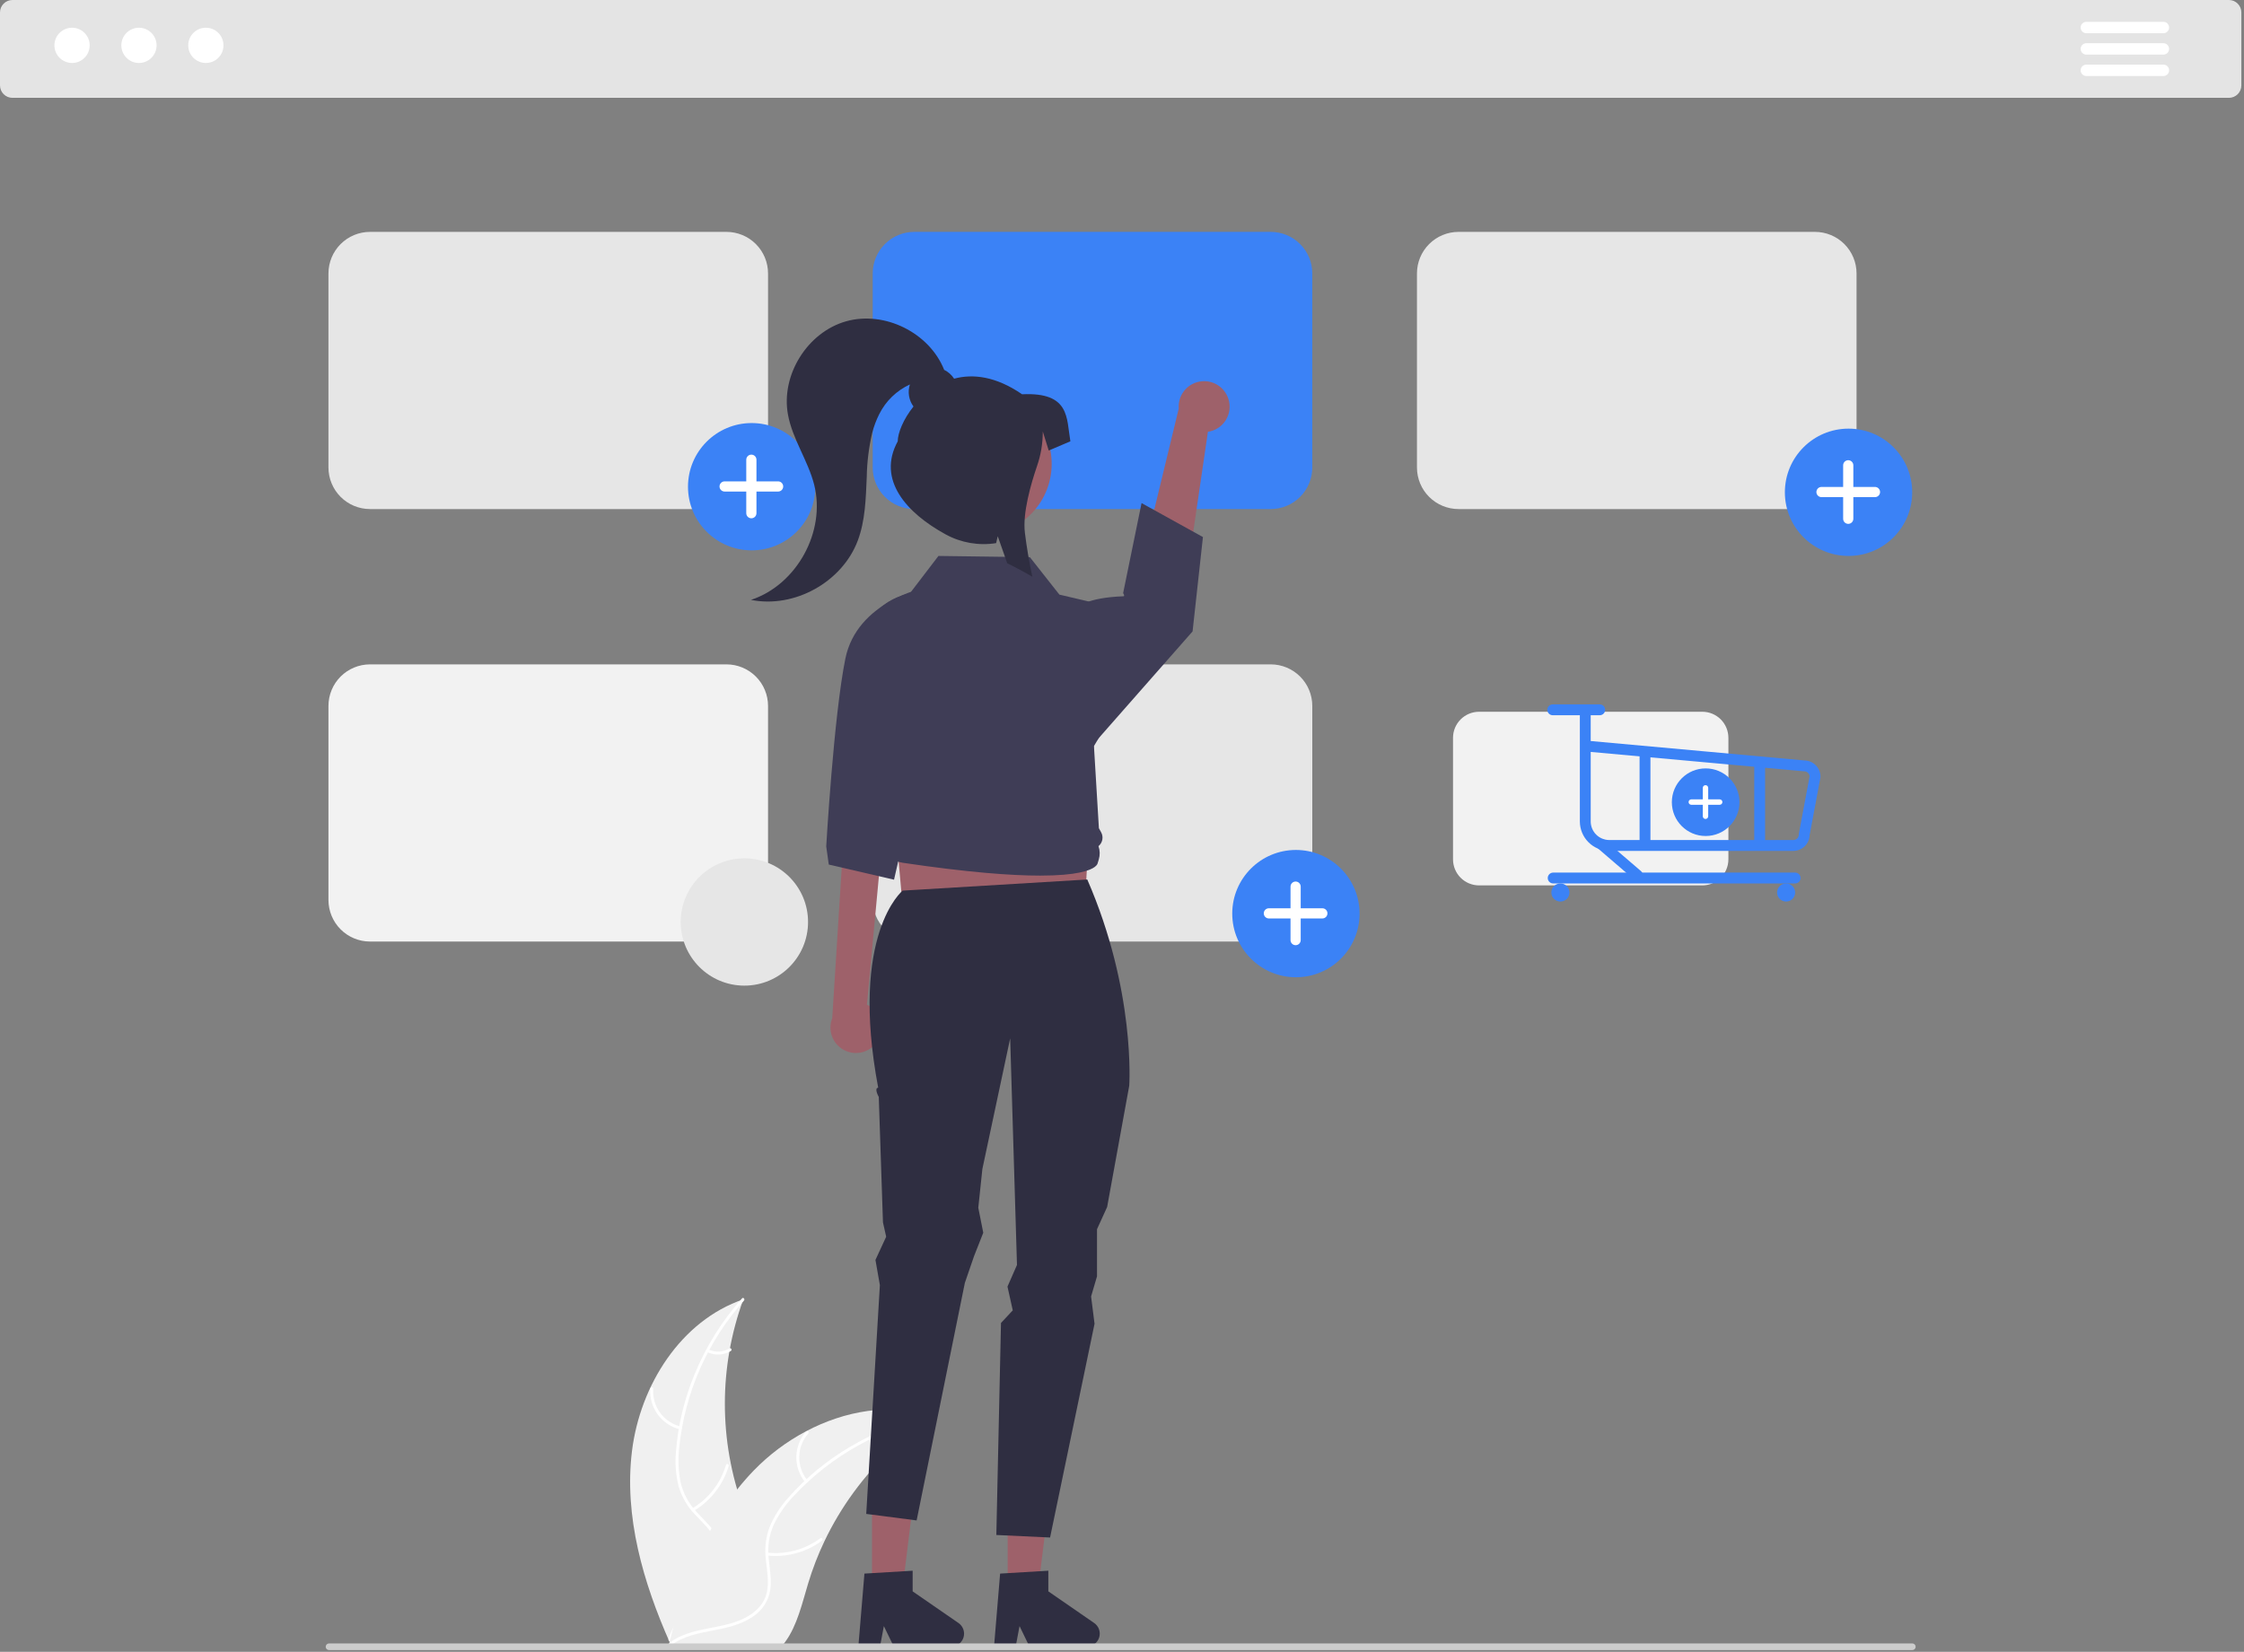 <svg width="804" height="592" viewBox="0 0 804 592" fill="none" xmlns="http://www.w3.org/2000/svg">
<rect x="0" y="0" width="804" height="592" fill="#808080" stroke="none"/>
<g clip-path="url(#clip0_1368_4062)">
<path d="M798.604 35.063H4.448C3.269 35.062 2.138 34.593 1.304 33.758C0.47 32.925 0.001 31.794 0 30.614V4.448C0.001 3.269 0.47 2.138 1.304 1.304C2.138 0.47 3.269 0.001 4.448 0H798.604C799.783 0.001 800.914 0.47 801.748 1.304C802.582 2.138 803.051 3.269 803.052 4.448V30.614C803.051 31.794 802.582 32.925 801.748 33.758C800.914 34.593 799.783 35.062 798.604 35.063Z" fill="#E4E4E4"/>
<path d="M25.816 22.571C29.303 22.571 32.131 19.743 32.131 16.255C32.131 12.767 29.303 9.94 25.816 9.94C22.328 9.94 19.5 12.767 19.5 16.255C19.5 19.743 22.328 22.571 25.816 22.571Z" fill="white"/>
<path d="M49.787 22.571C53.275 22.571 56.103 19.743 56.103 16.255C56.103 12.767 53.275 9.94 49.787 9.94C46.299 9.94 43.472 12.767 43.472 16.255C43.472 19.743 46.299 22.571 49.787 22.571Z" fill="white"/>
<path d="M73.76 22.571C77.248 22.571 80.075 19.743 80.075 16.255C80.075 12.767 77.248 9.94 73.76 9.94C70.272 9.94 67.444 12.767 67.444 16.255C67.444 19.743 70.272 22.571 73.76 22.571Z" fill="white"/>
<path d="M775.117 11.908H747.513C746.971 11.907 746.452 11.691 746.07 11.308C745.687 10.924 745.473 10.405 745.473 9.863C745.473 9.322 745.687 8.803 746.07 8.419C746.452 8.036 746.971 7.82 747.513 7.819H775.117C775.659 7.818 776.179 8.033 776.562 8.416C776.946 8.798 777.162 9.318 777.163 9.86C777.164 10.402 776.95 10.922 776.568 11.306C776.186 11.69 775.667 11.907 775.125 11.908H775.117Z" fill="white"/>
<path d="M775.117 19.576H747.513C746.971 19.575 746.452 19.359 746.07 18.976C745.687 18.592 745.473 18.073 745.473 17.531C745.473 16.99 745.687 16.47 746.07 16.087C746.452 15.704 746.971 15.488 747.513 15.487H775.117C775.659 15.486 776.179 15.701 776.562 16.084C776.946 16.466 777.162 16.986 777.163 17.527C777.164 18.069 776.95 18.59 776.568 18.974C776.186 19.358 775.667 19.574 775.125 19.576H775.117Z" fill="white"/>
<path d="M775.117 27.244H747.513C746.971 27.244 746.451 27.029 746.067 26.645C745.684 26.262 745.468 25.741 745.468 25.199C745.468 24.657 745.684 24.137 746.067 23.753C746.451 23.37 746.971 23.154 747.513 23.154H775.117C775.659 23.153 776.18 23.368 776.564 23.751C776.948 24.133 777.165 24.653 777.166 25.195C777.167 25.738 776.952 26.258 776.57 26.642C776.187 27.026 775.667 27.243 775.125 27.244H775.117Z" fill="white"/>
<path d="M226.443 519.964C229.365 496.466 243.928 473.313 266.338 465.667C257.5 489.853 257.502 516.385 266.344 540.57C269.787 549.885 274.587 559.887 271.348 569.275C269.333 575.116 264.402 579.585 258.891 582.38C253.38 585.174 247.263 586.506 241.224 587.811L240.035 588.794C230.446 567.143 223.521 543.462 226.443 519.964Z" fill="#F0F0F0"/>
<path d="M266.561 466.111C253.51 480.734 245.399 499.097 243.379 518.592C242.869 522.781 243.023 527.024 243.835 531.166C244.757 535.174 246.735 538.863 249.564 541.848C252.146 544.685 255.115 547.287 256.962 550.702C257.882 552.464 258.419 554.401 258.538 556.385C258.656 558.369 258.354 560.356 257.651 562.215C256.02 566.893 252.806 570.706 249.533 574.326C245.898 578.344 242.06 582.461 240.515 587.789C240.328 588.435 239.337 588.106 239.524 587.462C242.212 578.192 251.21 572.927 255.501 564.578C257.504 560.682 258.344 556.159 256.467 552.047C254.825 548.451 251.766 545.764 249.126 542.915C246.324 540.043 244.267 536.528 243.136 532.678C242.116 528.592 241.799 524.361 242.198 520.168C242.946 510.715 245.175 501.437 248.805 492.676C252.892 482.653 258.664 473.404 265.87 465.328C266.316 464.828 267.004 465.614 266.561 466.111Z" fill="white"/>
<path d="M243.659 512.276C240.435 511.493 237.593 509.589 235.642 506.905C233.691 504.22 232.759 500.93 233.01 497.621C233.021 497.486 233.085 497.361 233.187 497.272C233.289 497.182 233.421 497.136 233.556 497.143C233.692 497.15 233.819 497.209 233.911 497.308C234.004 497.406 234.055 497.537 234.053 497.673C233.813 500.754 234.682 503.819 236.504 506.315C238.325 508.811 240.979 510.574 243.987 511.285C244.64 511.44 244.309 512.431 243.659 512.276Z" fill="white"/>
<path d="M248.065 540.582C253.89 537.105 258.189 531.559 260.107 525.052C260.296 524.407 261.287 524.735 261.098 525.379C259.09 532.147 254.604 537.909 248.535 541.514C247.956 541.858 247.49 540.924 248.065 540.582Z" fill="white"/>
<path d="M253.861 483.642C255.046 484.205 256.351 484.465 257.661 484.398C258.971 484.332 260.244 483.941 261.366 483.261C261.94 482.91 262.405 483.845 261.835 484.193C260.592 484.939 259.186 485.369 257.739 485.445C256.292 485.522 254.848 485.243 253.534 484.633C253.405 484.586 253.299 484.492 253.237 484.369C253.176 484.247 253.163 484.105 253.202 483.974C253.246 483.843 253.34 483.735 253.463 483.672C253.586 483.61 253.729 483.599 253.861 483.642Z" fill="white"/>
<path d="M334.648 507.637C334.295 507.866 333.943 508.095 333.59 508.333C328.871 511.436 324.411 514.918 320.255 518.744C319.929 519.034 319.603 519.334 319.286 519.633C309.373 528.957 301.276 540.041 295.408 552.32C293.078 557.208 291.122 562.267 289.559 567.452C287.401 574.613 285.631 582.549 281.359 588.406C280.92 589.022 280.444 589.611 279.932 590.168H241.326C241.239 590.124 241.151 590.089 241.062 590.045L239.521 590.115C239.583 589.842 239.653 589.56 239.715 589.287C239.75 589.129 239.794 588.97 239.829 588.812C239.856 588.706 239.882 588.6 239.9 588.503C239.909 588.468 239.918 588.433 239.926 588.406C239.944 588.31 239.97 588.221 239.988 588.133C240.376 586.557 240.775 584.98 241.186 583.403C241.186 583.395 241.186 583.395 241.194 583.386C244.211 571.342 248.646 559.699 254.406 548.7C254.583 548.374 254.759 548.039 254.953 547.713C257.62 542.844 260.681 538.202 264.104 533.832C265.987 531.445 267.989 529.155 270.103 526.97C275.576 521.336 281.901 516.599 288.846 512.93C302.692 505.62 318.723 502.819 333.52 507.284C333.899 507.399 334.269 507.514 334.648 507.637Z" fill="#F0F0F0"/>
<path d="M334.561 508.127C315.337 511.945 297.804 521.723 284.454 536.073C281.525 539.111 279.093 542.592 277.248 546.387C275.571 550.143 274.929 554.279 275.39 558.366C275.744 562.185 276.548 566.051 275.967 569.89C275.64 571.85 274.903 573.72 273.803 575.376C272.704 577.031 271.266 578.436 269.586 579.497C265.467 582.25 260.605 583.359 255.812 584.278C250.491 585.299 244.947 586.275 240.506 589.599C239.968 590.002 239.374 589.143 239.912 588.741C247.639 582.958 257.993 584.171 266.446 580.089C270.391 578.184 273.785 575.079 274.762 570.665C275.616 566.805 274.791 562.818 274.399 558.954C273.891 554.974 274.365 550.929 275.779 547.174C277.425 543.297 279.719 539.728 282.562 536.621C288.851 529.523 296.217 523.457 304.39 518.647C313.688 513.106 323.864 509.196 334.48 507.086C335.138 506.956 335.213 507.997 334.561 508.127Z" fill="white"/>
<path d="M288.481 531.2C286.377 528.633 285.254 525.402 285.313 522.084C285.372 518.766 286.608 515.577 288.801 513.086C289.247 512.584 290.048 513.252 289.602 513.755C287.556 516.071 286.405 519.042 286.356 522.132C286.308 525.221 287.366 528.227 289.339 530.605C289.767 531.123 288.906 531.714 288.481 531.2Z" fill="white"/>
<path d="M274.956 556.453C281.701 557.183 288.472 555.344 293.921 551.303C294.461 550.902 295.054 551.76 294.515 552.161C288.837 556.355 281.787 558.255 274.77 557.48C274.101 557.405 274.291 556.379 274.956 556.453Z" fill="white"/>
<path d="M313.866 514.478C314.473 515.641 315.359 516.635 316.445 517.37C317.531 518.106 318.782 518.56 320.087 518.693C320.757 518.758 320.566 519.785 319.901 519.719C318.46 519.566 317.078 519.063 315.877 518.253C314.675 517.443 313.69 516.351 313.008 515.073C312.933 514.957 312.906 514.818 312.93 514.683C312.955 514.549 313.029 514.428 313.14 514.347C313.254 514.268 313.394 514.238 313.53 514.263C313.666 514.288 313.786 514.365 313.866 514.478Z" fill="white"/>
<path d="M260.293 182.444H132.567C128.62 182.44 124.836 180.87 122.045 178.079C119.254 175.288 117.685 171.504 117.68 167.557V97.991C117.685 94.044 119.255 90.26 122.045 87.47C124.836 84.679 128.62 83.109 132.567 83.105H260.293C264.24 83.109 268.024 84.679 270.815 87.469C273.606 90.26 275.176 94.044 275.18 97.991V167.557C275.176 171.504 273.606 175.288 270.815 178.079C268.024 180.87 264.24 182.44 260.293 182.444Z" fill="#E6E6E6"/>
<path d="M455.293 182.444H327.567C323.62 182.44 319.836 180.87 317.045 178.079C314.254 175.288 312.685 171.504 312.68 167.557V97.991C312.685 94.044 314.254 90.26 317.045 87.47C319.836 84.679 323.62 83.109 327.567 83.105H455.293C459.24 83.109 463.024 84.679 465.815 87.469C468.606 90.26 470.176 94.044 470.18 97.991V167.557C470.176 171.504 468.606 175.288 465.815 178.079C463.024 180.87 459.24 182.44 455.293 182.444Z" fill="#3B82F6"/>
<path d="M650.293 182.444H522.567C518.62 182.44 514.836 180.87 512.045 178.079C509.254 175.288 507.685 171.504 507.68 167.557V97.991C507.685 94.044 509.254 90.26 512.045 87.47C514.836 84.679 518.62 83.109 522.567 83.105H650.293C654.24 83.109 658.024 84.679 660.815 87.469C663.606 90.26 665.176 94.044 665.18 97.991V167.557C665.176 171.504 663.606 175.288 660.815 178.079C658.024 180.87 654.24 182.44 650.293 182.444Z" fill="#E6E6E6"/>
<path d="M260.293 337.444H132.567C128.62 337.44 124.836 335.87 122.045 333.079C119.254 330.288 117.685 326.504 117.68 322.557V252.991C117.685 249.044 119.255 245.26 122.045 242.469C124.836 239.679 128.62 238.109 132.567 238.104H260.293C264.24 238.109 268.024 239.679 270.815 242.469C273.606 245.26 275.176 249.044 275.18 252.991V322.557C275.176 326.504 273.606 330.288 270.815 333.079C268.024 335.87 264.24 337.44 260.293 337.444Z" fill="#F2F2F2"/>
<path d="M455.293 337.444H327.567C323.62 337.44 319.836 335.87 317.045 333.079C314.254 330.288 312.685 326.504 312.68 322.557V252.991C312.685 249.044 314.254 245.26 317.045 242.469C319.836 239.679 323.62 238.109 327.567 238.104H455.293C459.24 238.109 463.024 239.679 465.815 242.469C468.606 245.26 470.176 249.044 470.18 252.991V322.557C470.176 326.504 468.606 330.288 465.815 333.079C463.024 335.87 459.24 337.44 455.293 337.444Z" fill="#E6E6E6"/>
<path d="M464.312 350.245C476.911 350.245 487.124 340.032 487.124 327.433C487.124 314.834 476.911 304.621 464.312 304.621C451.713 304.621 441.5 314.834 441.5 327.433C441.5 340.032 451.713 350.245 464.312 350.245Z" fill="#3B82F6"/>
<path d="M473.785 325.518H466.029V317.761C466.029 317.522 465.981 317.284 465.89 317.063C465.798 316.842 465.664 316.64 465.494 316.471C465.325 316.301 465.123 316.167 464.902 316.075C464.681 315.984 464.443 315.936 464.204 315.936C463.964 315.936 463.727 315.984 463.505 316.075C463.284 316.167 463.083 316.301 462.913 316.471C462.744 316.64 462.609 316.842 462.517 317.063C462.426 317.284 462.379 317.522 462.379 317.761V325.518H454.622C454.383 325.518 454.145 325.565 453.924 325.656C453.703 325.748 453.501 325.883 453.332 326.052C453.162 326.222 453.028 326.423 452.936 326.644C452.845 326.866 452.797 327.103 452.797 327.343C452.797 327.582 452.845 327.82 452.936 328.041C453.028 328.263 453.162 328.464 453.332 328.633C453.501 328.803 453.703 328.937 453.924 329.029C454.145 329.121 454.383 329.168 454.622 329.168H462.379V336.924C462.379 337.164 462.426 337.401 462.518 337.622C462.609 337.844 462.744 338.045 462.913 338.214C463.083 338.384 463.284 338.518 463.505 338.61C463.727 338.702 463.964 338.749 464.204 338.749C464.688 338.749 465.152 338.557 465.494 338.214C465.836 337.872 466.029 337.408 466.029 336.924V329.168H473.785C474.024 329.168 474.262 329.12 474.483 329.029C474.705 328.937 474.906 328.803 475.075 328.633C475.245 328.464 475.379 328.262 475.471 328.041C475.563 327.82 475.61 327.582 475.61 327.343C475.61 327.103 475.563 326.866 475.471 326.644C475.379 326.423 475.245 326.222 475.075 326.052C474.906 325.883 474.705 325.748 474.483 325.656C474.262 325.565 474.024 325.518 473.785 325.518Z" fill="white"/>
<path d="M662.312 199.245C674.911 199.245 685.124 189.032 685.124 176.433C685.124 163.834 674.911 153.621 662.312 153.621C649.713 153.621 639.5 163.834 639.5 176.433C639.5 189.032 649.713 199.245 662.312 199.245Z" fill="#3B82F6"/>
<path d="M671.785 174.517H664.029V166.761C664.029 166.522 663.981 166.284 663.89 166.063C663.798 165.841 663.664 165.64 663.494 165.471C663.325 165.301 663.123 165.167 662.902 165.075C662.681 164.983 662.443 164.936 662.204 164.936C661.964 164.936 661.727 164.983 661.505 165.075C661.284 165.167 661.083 165.301 660.913 165.471C660.744 165.64 660.609 165.841 660.517 166.063C660.426 166.284 660.379 166.522 660.379 166.761V174.517H652.622C652.383 174.517 652.145 174.565 651.924 174.656C651.703 174.748 651.501 174.882 651.332 175.052C651.162 175.221 651.028 175.423 650.936 175.644C650.845 175.866 650.797 176.103 650.797 176.342C650.797 176.582 650.845 176.82 650.936 177.041C651.028 177.262 651.162 177.464 651.332 177.633C651.501 177.803 651.703 177.937 651.924 178.029C652.145 178.12 652.383 178.168 652.622 178.168H660.379V185.924C660.379 186.163 660.426 186.401 660.518 186.622C660.609 186.844 660.744 187.045 660.913 187.214C661.083 187.384 661.284 187.518 661.505 187.61C661.727 187.702 661.964 187.749 662.204 187.749C662.688 187.749 663.152 187.557 663.494 187.214C663.836 186.872 664.029 186.408 664.029 185.924V178.168H671.785C672.024 178.168 672.262 178.12 672.483 178.029C672.705 177.937 672.906 177.802 673.075 177.633C673.245 177.464 673.379 177.262 673.471 177.041C673.563 176.819 673.61 176.582 673.61 176.342C673.61 176.103 673.563 175.865 673.471 175.644C673.379 175.423 673.245 175.221 673.075 175.052C672.906 174.882 672.705 174.748 672.483 174.656C672.262 174.565 672.024 174.517 671.785 174.517Z" fill="white"/>
<path d="M269.312 197.245C281.911 197.245 292.124 187.032 292.124 174.433C292.124 161.834 281.911 151.621 269.312 151.621C256.713 151.621 246.5 161.834 246.5 174.433C246.5 187.032 256.713 197.245 269.312 197.245Z" fill="#3B82F6"/>
<path d="M278.784 172.517H271.028V164.761C271.028 164.522 270.981 164.284 270.889 164.063C270.798 163.841 270.663 163.64 270.494 163.471C270.324 163.301 270.123 163.167 269.902 163.075C269.68 162.983 269.443 162.936 269.203 162.936C268.964 162.936 268.726 162.983 268.505 163.075C268.283 163.167 268.082 163.301 267.913 163.471C267.743 163.64 267.609 163.841 267.517 164.063C267.425 164.284 267.378 164.522 267.378 164.761V172.517H259.622C259.382 172.517 259.145 172.565 258.924 172.656C258.702 172.748 258.501 172.882 258.331 173.052C258.162 173.221 258.028 173.423 257.936 173.644C257.844 173.866 257.797 174.103 257.797 174.342C257.797 174.827 257.989 175.291 258.331 175.633C258.674 175.975 259.138 176.168 259.622 176.168H267.378V183.924C267.378 184.163 267.425 184.401 267.517 184.622C267.609 184.844 267.743 185.045 267.913 185.214C268.082 185.384 268.283 185.518 268.505 185.61C268.726 185.702 268.964 185.749 269.203 185.749C269.443 185.749 269.68 185.702 269.902 185.61C270.123 185.518 270.324 185.384 270.494 185.214C270.663 185.045 270.798 184.844 270.889 184.622C270.981 184.401 271.028 184.163 271.028 183.924V176.168H278.784C279.024 176.168 279.261 176.12 279.483 176.029C279.704 175.937 279.906 175.802 280.075 175.633C280.244 175.464 280.379 175.262 280.471 175.041C280.562 174.819 280.61 174.582 280.61 174.342C280.61 173.858 280.417 173.394 280.075 173.052C279.733 172.71 279.268 172.517 278.784 172.517Z" fill="white"/>
<path d="M440.102 142.92C440.518 144.179 440.653 145.514 440.498 146.83C440.342 148.147 439.9 149.414 439.202 150.541C438.504 151.669 437.567 152.629 436.458 153.355C435.349 154.082 434.093 154.556 432.781 154.744L422.233 226.745L404.93 218.294L422.333 146.424C422.163 144.198 422.814 141.987 424.165 140.209C425.515 138.432 427.471 137.212 429.661 136.78C431.851 136.348 434.124 136.734 436.048 137.866C437.972 138.998 439.415 140.796 440.102 142.92Z" fill="#9E616A"/>
<path d="M314.115 373.52C314.886 372.441 315.41 371.206 315.651 369.902C315.893 368.598 315.845 367.257 315.512 365.974C315.179 364.69 314.569 363.495 313.724 362.473C312.88 361.451 311.821 360.627 310.623 360.058L317.74 283.472L302.835 291.112L298.181 364.912C297.359 366.988 297.327 369.293 298.09 371.391C298.854 373.488 300.361 375.233 302.325 376.294C304.289 377.355 306.574 377.658 308.747 377.147C310.92 376.636 312.83 375.345 314.115 373.52Z" fill="#9E616A"/>
<path d="M324.298 334.784L388.259 332.324L391.949 265.903H318.148L324.298 334.784Z" fill="#9E616A"/>
<path d="M312.427 569.355L323.357 569.354L328.556 527.197H312.425L312.427 569.355Z" fill="#9E616A"/>
<path d="M309.716 563.963L326.993 562.932V570.334L343.42 581.679C344.231 582.239 344.842 583.044 345.164 583.976C345.485 584.908 345.501 585.919 345.207 586.86C344.914 587.802 344.327 588.624 343.533 589.209C342.739 589.793 341.778 590.108 340.792 590.108H320.223L316.677 582.786L315.293 590.108H307.537L309.716 563.963Z" fill="#2F2E41"/>
<path d="M361.041 569.355L371.971 569.354L377.17 527.197H361.039L361.041 569.355Z" fill="#9E616A"/>
<path d="M323.411 319.192C323.411 319.192 304.273 334.642 314.647 389.82C313.068 390.008 314.857 393.122 314.857 393.122L316.354 438.082L317.51 443.235L313.664 451.549L315.25 460.583L310.362 542.575L328.419 544.91L345.699 459.767L348.99 450.194L352.291 441.803L350.51 432.856L351.971 418.968L361.933 372.139L364.371 453.357L360.968 461.111L362.862 469.622L358.643 474.14L356.976 550.13L376.23 551.031L392.161 474.428L390.926 464.652L393.045 457.424V440.541L396.676 432.573L404.59 389.126C404.59 389.126 406.977 355.167 389.558 315.207L323.411 319.192Z" fill="#2F2E41"/>
<path d="M331.21 210.701C331.21 210.701 307.038 215.481 302.873 236.095C298.708 256.71 296.029 303.358 296.029 303.358L296.941 309.855L320.323 315.276L335.246 249.914L331.21 210.701Z" fill="#3F3D56"/>
<path d="M386.373 217.659C386.373 217.659 388.823 214.226 402.544 213.696C403.109 213.674 402.41 212.553 402.41 212.553L409.008 180.301L430.999 192.476L427.287 226.289L391.151 267.39L386.373 217.659Z" fill="#3F3D56"/>
<path d="M372.666 313.81C362.313 313.811 346.73 312.668 323.27 309.185C321.759 308.957 320.361 308.252 319.279 307.173C318.197 306.094 317.488 304.697 317.257 303.186C316.49 302.378 315.992 301.352 315.829 300.25C315.666 299.148 315.846 298.022 316.345 297.026L316.367 296.984L315.836 296.357C315.013 295.391 314.531 294.183 314.461 292.916C314.391 291.65 314.738 290.396 315.449 289.346L308.184 237.371C307.446 232.209 308.575 226.954 311.366 222.551C314.158 218.148 318.429 214.885 323.411 213.349L326.093 212.514L336.236 199.248L336.436 199.25L368.996 199.684L379.563 213.102L396.644 217.129L396.688 217.389L400.654 240.303C402.717 252.221 397.986 256.909 391.949 267.39L393.721 296.824L394.525 298.285C394.971 299.093 395.12 300.033 394.947 300.94C394.774 301.847 394.289 302.665 393.577 303.253C394.116 304.792 394.152 306.463 393.682 308.025L393.264 309.406C393.265 309.445 393.153 310.007 392.251 310.691C390.625 311.926 385.957 313.81 372.666 313.81Z" fill="#3F3D56"/>
<path d="M358.33 563.963L375.608 562.932V570.334L392.034 581.679C392.846 582.239 393.457 583.044 393.778 583.976C394.1 584.908 394.115 585.919 393.821 586.86C393.528 587.802 392.941 588.624 392.147 589.209C391.353 589.793 390.393 590.108 389.407 590.108H368.837L365.291 582.786L363.907 590.108H356.151L358.33 563.963Z" fill="#2F2E41"/>
<path d="M376.476 170.337C378.735 156.422 369.284 143.31 355.368 141.052C341.452 138.793 328.341 148.244 326.082 162.16C323.824 176.076 333.275 189.187 347.191 191.446C361.107 193.704 374.218 184.253 376.476 170.337Z" fill="#9E616A"/>
<path d="M366.206 141.306C356.85 134.871 348.611 133.891 341.843 135.716C340.966 134.359 339.736 133.267 338.284 132.556C333.006 119.256 316.943 111.269 303.157 115.151C289.283 119.059 279.71 134.428 282.321 148.604C283.938 157.391 289.468 165 291.693 173.654C295.998 190.405 285.495 209.594 269.063 214.994C284.621 218.117 301.746 208.614 307.327 193.76C310.038 186.545 310.202 178.668 310.546 170.968C310.637 165.653 311.288 160.363 312.489 155.185C313.085 152.862 313.927 150.609 315.001 148.465C317.34 143.751 321.224 139.982 326.007 137.787C325.578 139.111 325.471 140.519 325.694 141.893C325.917 143.267 326.464 144.568 327.289 145.689C323.64 150.26 321.654 155.203 321.654 158.163C314.075 172.015 324.913 183.914 338.766 191.493C344.291 194.532 350.671 195.644 356.899 194.654L357.478 192.18L358.264 194.409L360.885 201.88C363.909 203.343 366.906 204.947 369.878 206.691C368.749 201.389 367.836 196.098 367.207 190.924C366.337 183.882 369.37 173.398 371.558 167.023C372.915 163.094 373.611 158.967 373.618 154.81V154.628L375.749 161.471L383.505 158.163C382.062 149.886 383.505 140.491 366.206 141.306Z" fill="#2F2E41"/>
<path d="M685.173 591.375H117.879C117.564 591.373 117.263 591.247 117.041 591.024C116.819 590.801 116.694 590.499 116.694 590.184C116.694 589.87 116.819 589.568 117.041 589.344C117.263 589.121 117.564 588.995 117.879 588.994H685.173C685.488 588.995 685.789 589.121 686.011 589.344C686.233 589.568 686.358 589.87 686.358 590.184C686.358 590.499 686.233 590.801 686.011 591.024C685.789 591.247 685.488 591.373 685.173 591.375Z" fill="#CCCCCC"/>
<path d="M266.704 353.243C279.303 353.243 289.516 343.03 289.516 330.431C289.516 317.832 279.303 307.619 266.704 307.619C254.105 307.619 243.892 317.832 243.892 330.431C243.892 343.03 254.105 353.243 266.704 353.243Z" fill="#E6E6E6"/>
<path d="M609.939 317.32H529.926C527.454 317.317 525.083 316.334 523.335 314.585C521.586 312.837 520.603 310.466 520.6 307.994V264.415C520.603 261.943 521.586 259.572 523.335 257.824C525.083 256.075 527.454 255.092 529.926 255.089H609.939C612.411 255.092 614.782 256.075 616.53 257.824C618.279 259.572 619.262 261.943 619.265 264.415V307.994C619.262 310.466 618.279 312.837 616.53 314.585C614.782 316.334 612.412 317.317 609.939 317.32Z" fill="#F2F2F2"/>
<path d="M611.117 299.619C617.808 299.619 623.232 294.195 623.232 287.504C623.232 280.813 617.808 275.39 611.117 275.39C604.427 275.39 599.003 280.813 599.003 287.504C599.003 294.195 604.427 299.619 611.117 299.619Z" fill="#3B82F6"/>
<path d="M616.148 286.487H612.029V282.368C612.029 282.24 612.004 282.114 611.955 281.997C611.907 281.879 611.835 281.772 611.745 281.682C611.655 281.592 611.548 281.521 611.431 281.472C611.313 281.424 611.187 281.399 611.06 281.399C610.803 281.399 610.556 281.501 610.374 281.682C610.193 281.864 610.091 282.111 610.091 282.368V286.487H605.972C605.715 286.487 605.468 286.589 605.286 286.771C605.105 286.952 605.002 287.199 605.002 287.456C605.002 287.583 605.028 287.709 605.076 287.827C605.125 287.944 605.196 288.051 605.286 288.141C605.376 288.231 605.483 288.303 605.601 288.351C605.718 288.4 605.844 288.425 605.972 288.425H610.091V292.544C610.091 292.671 610.116 292.797 610.164 292.915C610.213 293.033 610.285 293.139 610.375 293.229C610.465 293.319 610.571 293.391 610.689 293.44C610.807 293.488 610.933 293.513 611.06 293.513C611.317 293.513 611.563 293.411 611.745 293.229C611.927 293.048 612.029 292.801 612.029 292.544V288.425H616.148C616.405 288.425 616.652 288.323 616.833 288.141C617.015 287.96 617.117 287.713 617.117 287.456C617.117 287.329 617.092 287.203 617.044 287.085C616.995 286.967 616.923 286.861 616.833 286.771C616.743 286.681 616.637 286.609 616.519 286.561C616.401 286.512 616.275 286.487 616.148 286.487Z" fill="white"/>
<path d="M642.537 304.953H576.599C573.8 304.95 571.117 303.837 569.138 301.858C567.159 299.879 566.046 297.196 566.043 294.398V255.038C566.044 254.523 566.25 254.029 566.614 253.665C566.979 253.302 567.473 253.097 567.988 253.097C568.503 253.097 568.997 253.302 569.361 253.665C569.726 254.029 569.931 254.523 569.932 255.038V265.579L646.523 272.541C648.053 272.568 649.511 273.195 650.584 274.285C651.657 275.376 652.259 276.845 652.261 278.375C652.261 278.495 652.25 278.615 652.227 278.733L648.368 299.318C648.314 300.829 647.677 302.261 646.59 303.312C645.502 304.363 644.049 304.951 642.537 304.953ZM569.933 269.484V294.397C569.935 296.165 570.638 297.859 571.887 299.109C573.137 300.359 574.832 301.062 576.599 301.064H642.537C643.053 301.063 643.547 300.858 643.912 300.493C644.276 300.129 644.481 299.634 644.482 299.119C644.482 298.999 644.493 298.879 644.515 298.761L648.366 278.225C648.327 277.737 648.106 277.281 647.747 276.948C647.388 276.616 646.916 276.431 646.427 276.43C646.368 276.43 646.309 276.427 646.251 276.422L569.933 269.484Z" fill="#3B82F6"/>
<path d="M559.078 323.104C560.868 323.104 562.319 321.653 562.319 319.863C562.319 318.073 560.868 316.622 559.078 316.622C557.288 316.622 555.836 318.073 555.836 319.863C555.836 321.653 557.288 323.104 559.078 323.104Z" fill="#3B82F6"/>
<path d="M639.944 323.104C641.734 323.104 643.185 321.653 643.185 319.863C643.185 318.073 641.734 316.622 639.944 316.622C638.154 316.622 636.703 318.073 636.703 319.863C636.703 321.653 638.154 323.104 639.944 323.104Z" fill="#3B82F6"/>
<path d="M643.185 316.622H556.484C555.969 316.622 555.474 316.417 555.109 316.052C554.744 315.687 554.54 315.193 554.54 314.677C554.54 314.161 554.744 313.667 555.109 313.302C555.474 312.937 555.969 312.732 556.484 312.732H643.185C643.701 312.732 644.195 312.937 644.56 313.302C644.925 313.667 645.13 314.161 645.13 314.677C645.13 315.193 644.925 315.687 644.56 316.052C644.195 316.417 643.701 316.622 643.185 316.622Z" fill="#3B82F6"/>
<path d="M573.174 256.334H556.319C555.804 256.333 555.311 256.128 554.947 255.763C554.583 255.398 554.379 254.904 554.379 254.389C554.379 253.874 554.583 253.38 554.947 253.016C555.311 252.651 555.804 252.446 556.319 252.445H573.174C573.689 252.446 574.182 252.651 574.546 253.016C574.91 253.38 575.114 253.874 575.114 254.389C575.114 254.904 574.91 255.398 574.546 255.763C574.182 256.128 573.689 256.333 573.174 256.334Z" fill="#3B82F6"/>
<path d="M586.695 315.632C586.23 315.632 585.781 315.465 585.429 315.162L572.646 304.177C572.451 304.011 572.292 303.808 572.176 303.58C572.06 303.352 571.991 303.103 571.971 302.848C571.951 302.593 571.982 302.337 572.062 302.094C572.142 301.851 572.268 301.626 572.435 301.432C572.602 301.238 572.805 301.079 573.033 300.964C573.261 300.848 573.51 300.779 573.765 300.76C574.02 300.741 574.277 300.772 574.519 300.853C574.762 300.933 574.987 301.06 575.181 301.227L587.963 312.212C588.265 312.471 588.479 312.816 588.579 313.2C588.678 313.585 588.657 313.991 588.519 314.363C588.381 314.736 588.132 315.057 587.806 315.284C587.48 315.51 587.092 315.632 586.695 315.632Z" fill="#3B82F6"/>
<path d="M589.388 303.759C589.133 303.759 588.88 303.708 588.644 303.611C588.408 303.513 588.194 303.37 588.013 303.189C587.832 303.009 587.689 302.794 587.591 302.558C587.494 302.322 587.443 302.069 587.443 301.814V270.596C587.443 270.08 587.648 269.585 588.013 269.221C588.378 268.856 588.872 268.651 589.388 268.651C589.904 268.651 590.399 268.856 590.763 269.221C591.128 269.585 591.333 270.08 591.333 270.596V301.814C591.333 302.069 591.283 302.322 591.185 302.558C591.087 302.794 590.944 303.008 590.763 303.189C590.583 303.37 590.368 303.513 590.133 303.611C589.897 303.708 589.643 303.759 589.388 303.759Z" fill="#3B82F6"/>
<path d="M630.47 303.759C630.214 303.759 629.961 303.708 629.725 303.611C629.49 303.513 629.275 303.37 629.095 303.189C628.914 303.009 628.771 302.794 628.673 302.558C628.575 302.322 628.525 302.069 628.525 301.814V273.189C628.526 272.674 628.731 272.18 629.096 271.816C629.461 271.453 629.955 271.248 630.47 271.248C630.985 271.248 631.479 271.453 631.843 271.816C632.208 272.18 632.413 272.674 632.414 273.189V301.814C632.414 302.069 632.364 302.322 632.266 302.558C632.169 302.794 632.025 303.008 631.845 303.189C631.664 303.37 631.45 303.513 631.214 303.611C630.978 303.708 630.725 303.759 630.47 303.759Z" fill="#3B82F6"/>
</g>
<defs>
<clipPath id="clip0_1368_4062">
<rect width="803.052" height="591.375" fill="white"/>
</clipPath>
</defs>
</svg>

